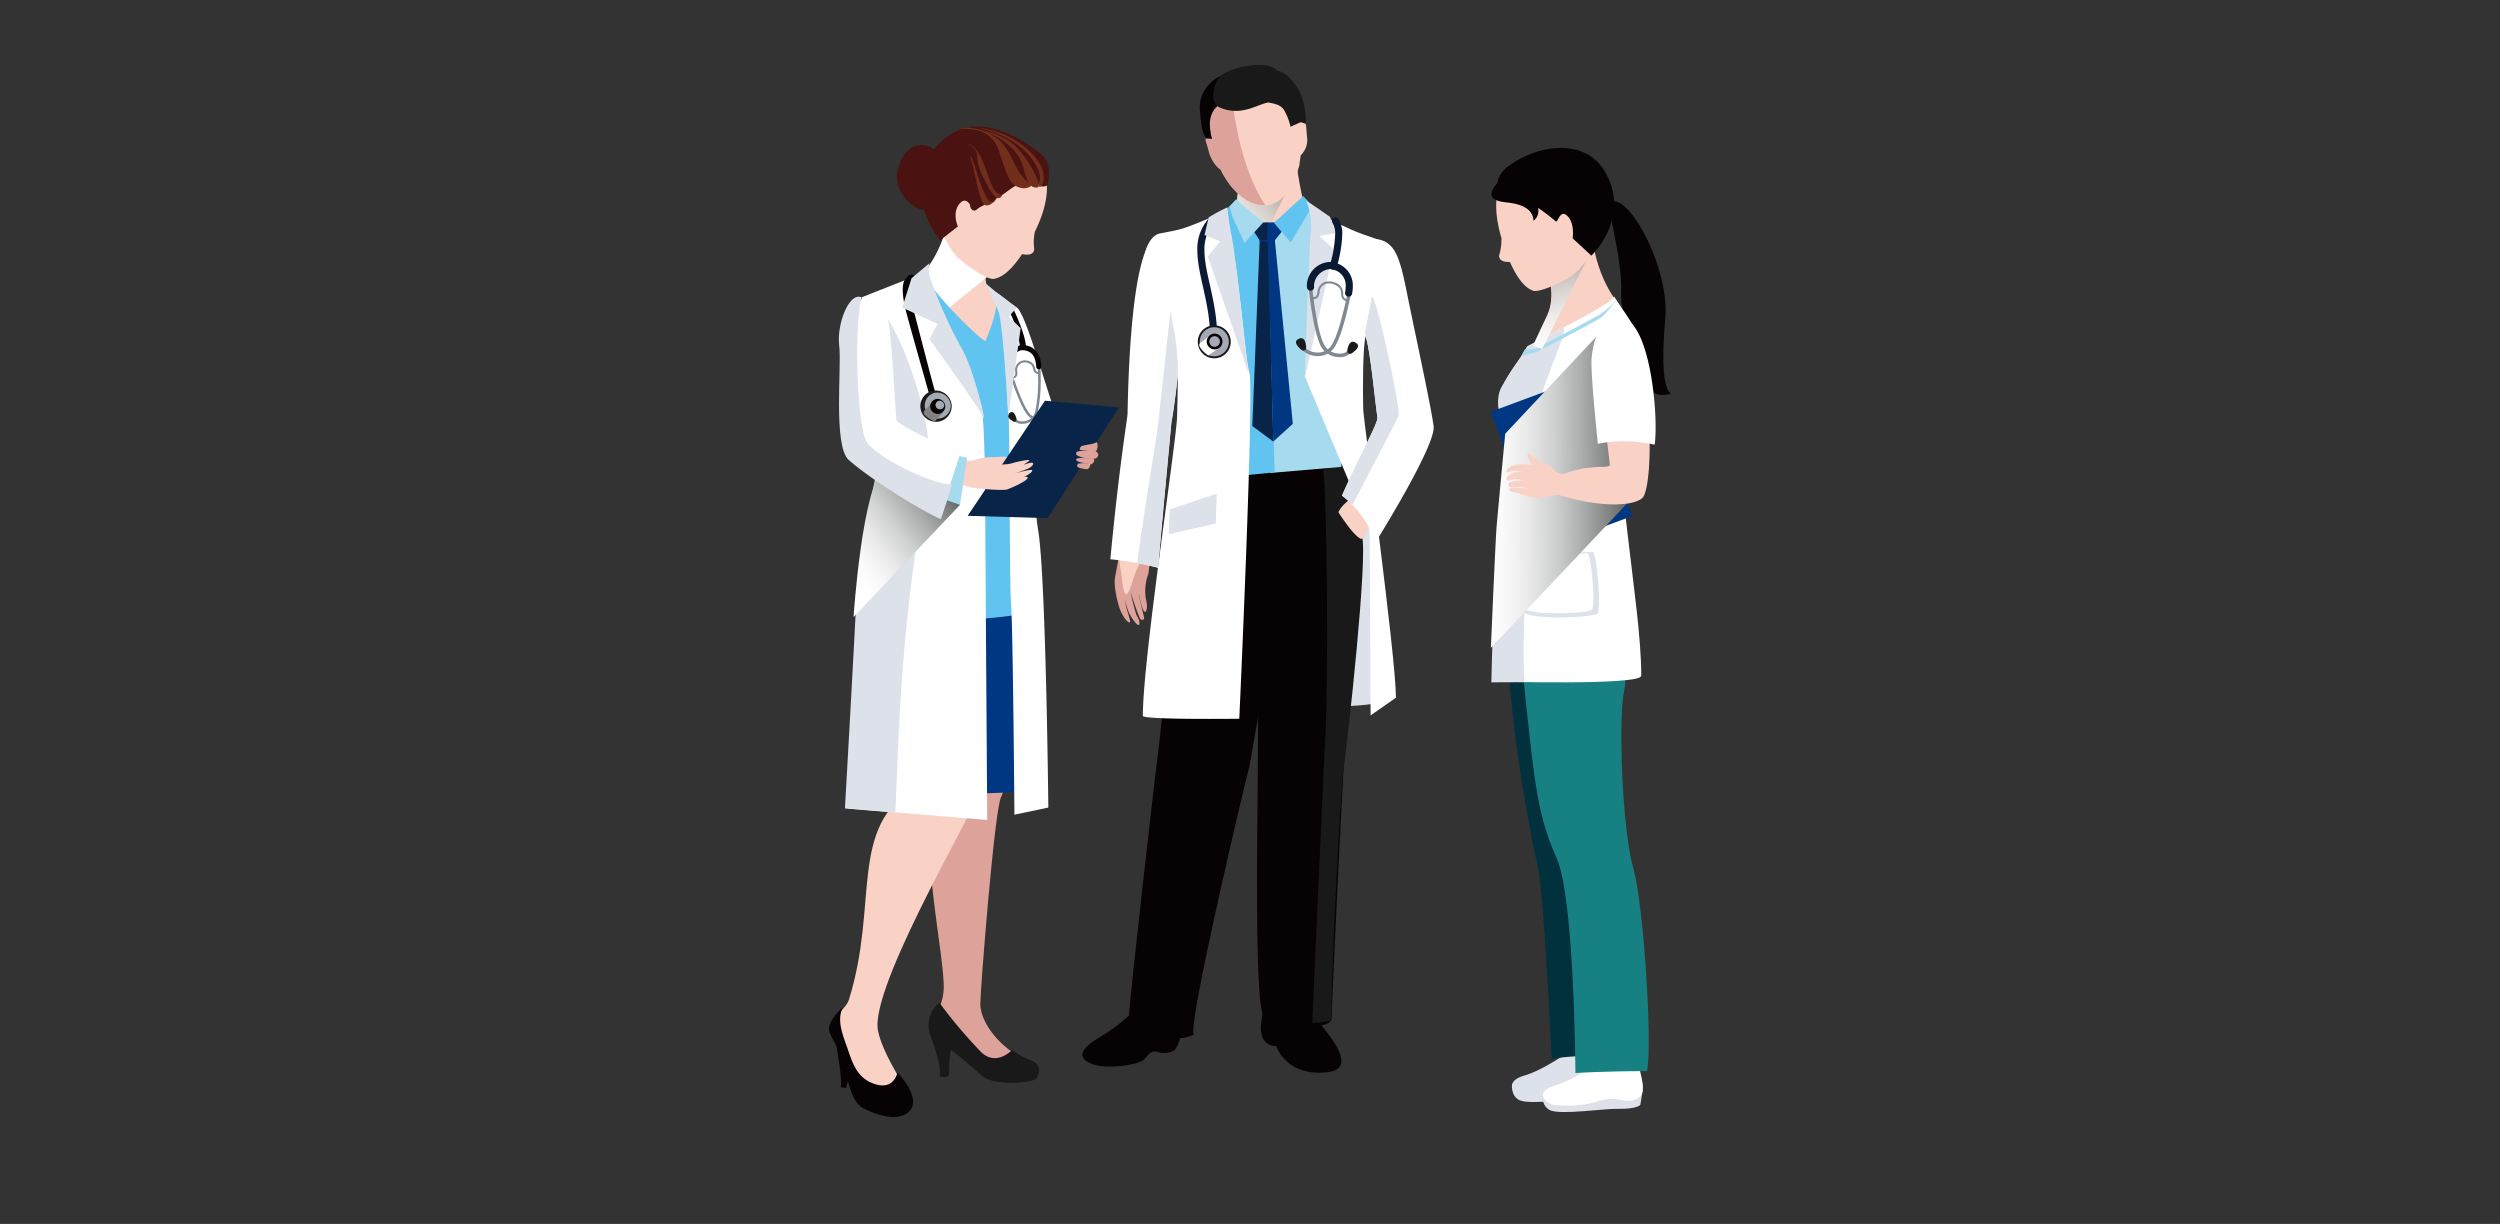 <svg xmlns="http://www.w3.org/2000/svg" xmlns:xlink="http://www.w3.org/1999/xlink" width="480" height="235" viewBox="0 0 480 235">
  <rect x="0" y="0" width="480" height="235" fill="#333333" stroke="none"/>
  <defs>
    <linearGradient id="linear-gradient" x1="0.117" y1="0.747" x2="0.57" y2="-0.016" gradientUnits="objectBoundingBox">
      <stop offset="0" stop-color="#fff"/>
      <stop offset="0.643" stop-color="#bab2aa"/>
    </linearGradient>
    <linearGradient id="linear-gradient-2" x1="-11.405" y1="-38.54" x2="-10.882" y2="-39.279" gradientUnits="objectBoundingBox">
      <stop offset="0" stop-color="#fff"/>
      <stop offset="0.019" stop-color="#f8f8f8"/>
      <stop offset="0.158" stop-color="#cecece"/>
      <stop offset="0.294" stop-color="#adadad"/>
      <stop offset="0.422" stop-color="#969595"/>
      <stop offset="0.542" stop-color="#878686"/>
      <stop offset="0.643" stop-color="#838282"/>
    </linearGradient>
    <linearGradient id="linear-gradient-3" x1="-3.775" y1="-8.304" x2="-3.198" y2="-9.24" gradientUnits="objectBoundingBox">
      <stop offset="0" stop-color="#fff"/>
      <stop offset="0.115" stop-color="#faf9f9"/>
      <stop offset="0.26" stop-color="#edeae9"/>
      <stop offset="0.422" stop-color="#d8d2cf"/>
      <stop offset="0.594" stop-color="#baafac"/>
      <stop offset="0.713" stop-color="#a3948f"/>
    </linearGradient>
    <linearGradient id="linear-gradient-4" x1="14.754" y1="75.34" x2="15.27" y2="74.598" xlink:href="#linear-gradient-2"/>
    <linearGradient id="linear-gradient-5" x1="-0.137" y1="0.998" x2="0.801" y2="-0.022" gradientUnits="objectBoundingBox">
      <stop offset="0.214" stop-color="#fff"/>
      <stop offset="0.313" stop-color="#f9f9f9"/>
      <stop offset="0.438" stop-color="#e9e9e9"/>
      <stop offset="0.577" stop-color="#cfd0d0"/>
      <stop offset="0.726" stop-color="#abacac"/>
      <stop offset="0.882" stop-color="#7d7e7e"/>
      <stop offset="1" stop-color="#565757"/>
    </linearGradient>
    <linearGradient id="linear-gradient-6" x1="-0.034" y1="0.506" x2="0.998" y2="0.491" gradientUnits="objectBoundingBox">
      <stop offset="0" stop-color="#fff"/>
      <stop offset="0.125" stop-color="#f9f9f9"/>
      <stop offset="0.284" stop-color="#e9e9e9"/>
      <stop offset="0.461" stop-color="#cfd0d0"/>
      <stop offset="0.651" stop-color="#abacac"/>
      <stop offset="0.85" stop-color="#7d7e7e"/>
      <stop offset="1" stop-color="#565757"/>
    </linearGradient>
    <linearGradient id="linear-gradient-7" x1="0.553" y1="1.03" x2="0.399" y2="-0.57" xlink:href="#linear-gradient-3"/>
  </defs>
  <g id="_02" data-name="02" transform="translate(-1030 -4220)">
    <rect id="長方形_5647" data-name="長方形 5647" width="480" height="235" transform="translate(1030 4220)" fill="rgba(255,255,255,0)"/>
    <g id="_02_中" data-name="02 中" transform="translate(294.613 4068.777)">
      <g id="グループ_19720" data-name="グループ 19720" transform="translate(943.214 163.691)">
        <g id="グループ_19698" data-name="グループ 19698" transform="translate(6.152 87.242)">
          <path id="パス_44358" data-name="パス 44358" d="M920.15,206.577c.009,1.854-1.027,6.366-1.182,7.649a17.647,17.647,0,0,0,.7,4.469c.364,1.794,1.785,3.877,2.23,3.572.245-.157-.531-2.149-.69-2.942s-.508-2.972-.508-2.972a16.891,16.891,0,0,0,1.025,4.1c.625,1.169,1.719,2.745,1.956,2.25s-.216-1.3-.533-1.866a40.474,40.474,0,0,1-1.126-4.5,52.306,52.306,0,0,0,1.794,5.172c.432.618.94.236.8-.276s-.935-3.7-.969-4.264.56,3.441,1.189,3.291c.3-.074.526-.937.124-2.553a9.5,9.5,0,0,1,.5-4.763,19.918,19.918,0,0,0-.106-6.741c-.373-1.047-1.438-3.7-1.438-3.7l-4.239.636A25.746,25.746,0,0,1,920.15,206.577Z" transform="translate(-918.945 -202.504)" fill="#dda299"/>
          <path id="パス_44359" data-name="パス 44359" d="M923.569,205.739a7.772,7.772,0,0,1-.825,4.03c-.64,1.286-1.375,4.585-2.016,4.862s-.823-2.569-1.009-3.85-.823-3.3.366-5.592S923.569,205.739,923.569,205.739Z" transform="translate(-918.399 -200.27)" fill="#fad2c5"/>
        </g>
        <g id="グループ_19700" data-name="グループ 19700" transform="translate(5.361 33.675)">
          <path id="パス_44360" data-name="パス 44360" d="M926.537,178.673c-3.907,4.394-4.511,25.984-4.642,33.364-.011.616-1.648,10.272-3.3,27.87a56.358,56.358,0,0,1,9.169,1.65c.369-4.581,2.571-28.054,2.571-28.054.346-1.279,2.873-19.425,1.645-23.1A121.621,121.621,0,0,0,926.537,178.673Z" transform="translate(-918.593 -178.673)" fill="#fff"/>
          <g id="グループ_19699" data-name="グループ 19699" transform="translate(5.177 12.071)">
            <path id="パス_44361" data-name="パス 44361" d="M927.435,206.777c.173-.634.877-5.4,1.4-10.5-.573-4.851-1.4-12.235-1.4-12.235-.369,2.751-2.385,22.554-2.933,26.036-.492,3.1-3.156,19.4-3.605,23.851,1.794.353,3.459.728,3.969.9C925.232,230.248,927.435,206.777,927.435,206.777Z" transform="translate(-920.896 -184.043)" fill="#dce1ea"/>
          </g>
        </g>
        <path id="パス_44362" data-name="パス 44362" d="M963.362,246.8c-2.2,3.028-18.243,1.834-22.37,2.383s-14.485-7.245-14.485-7.245l19.25-47.851,11.461,5.864s2.567,22.736,3.113,28.511S963.362,246.8,963.362,246.8Z" transform="translate(-903.357 -125.763)" fill="#dce1ea"/>
        <path id="パス_44363" data-name="パス 44363" d="M935.82,243.426c.191,2.794-.222,9.353-1.922,11.425a3.974,3.974,0,0,1-2.951.42c-1.538-.5-1.848.166-2.823,1.288s-6.716,1.852-9.328,1.16c-3.1-.82-3.9-2.585.31-5.107,4.968-2.976,7.955-5.837,9.243-8.921S935.82,243.426,935.82,243.426Z" transform="translate(-916.208 -65.674)" fill="#070304"/>
        <path id="パス_44364" data-name="パス 44364" d="M931.448,254.022c-.029-1.913.991-3.122.137-12.945-.1-1.187,8.8-1.589,8.8-1.589-.4,4.824-1.171,9.243,3.5,15.042,2.4,2.985,4.994,7.224.807,7.908-5.134.836-8.867-1.4-10.263-4.842-.094-.227-.468-.133-.468-.133S931.506,257.463,931.448,254.022Z" transform="translate(-897.194 -69.115)" fill="#070304"/>
        <path id="パス_44365" data-name="パス 44365" d="M947.745,197.891c2.329,6.1,3.489,7.492,3.489,17.656s-2.751,32.552-3.446,40.172c-.207,2.264-2.331,45.185-2.331,48.235s-11.185,1.045-13.044-.479-1.167-38.832-1.167-43.915.207-28.131.207-32.2,1.4-28.459,1.4-28.459Z" transform="translate(-897.604 -121.018)" fill="#070304"/>
        <path id="パス_44366" data-name="パス 44366" d="M937.937,199.514c.7,3.36,1.164,41.516.236,54.472l-2.335,51.593s4.2,0,3.731-.96,1.629-43.672,2.331-48.235,4.657-40.316,3.493-44.151-2.794-14.876-2.794-14.876Z" transform="translate(-891.715 -121.683)" fill="#191919"/>
        <path id="パス_44367" data-name="パス 44367" d="M933.871,198.2c-3.491,5.757-7.393,50.737-8.094,55.772s-5.59,48.233-5.59,50.4c4.194,5.037,10.486,5.037,12.583,3.6-2.2,1.5,11.048-54.059,10.486-51.11l6.986-39.6,2.288-20.079Z" transform="translate(-911.244 -121.908)" fill="#070304"/>
        <path id="パス_44368" data-name="パス 44368" d="M932.08,171.529l-.623,8.4L927.82,183.3s12.322,11.383,12.241,8.822.139-20.354.139-20.354Z" transform="translate(-901.719 -153.912)" fill="#dda299"/>
        <g id="グループ_19701" data-name="グループ 19701" transform="translate(34.769 18.267)">
          <path id="パス_44369" data-name="パス 44369" d="M944.581,184.79c-.034-1.115-5.087-1.76-5.273-5.132a67.494,67.494,0,0,1-1.373-7.84l-4.217.868-2.041,28.122C935.367,202.033,944.664,187.328,944.581,184.79Z" transform="translate(-931.676 -171.818)" fill="#fad2c5"/>
        </g>
        <path id="パス_44370" data-name="パス 44370" d="M929.209,170.933c-.856-2.183,9.758,1.672,12.651,3.691l-9.789,19.805c-1.8-.607-2.342-9.87-2.969-10.63C930.025,182.327,930.726,174.766,929.209,170.933Z" transform="translate(-900.12 -155.465)" fill="url(#linear-gradient)" style="mix-blend-mode: multiply;isolation: isolate"/>
        <path id="パス_44371" data-name="パス 44371" d="M940.11,175.458c-.643.816-5.748,5.2-7.694,4.992s.112,3.56.112,3.56l.555,43.337,13.655-1.164,1.342-42.173Z" transform="translate(-897.025 -149.009)" fill="#a6daef"/>
        <g id="グループ_19702" data-name="グループ 19702" transform="translate(23.914 25.822)">
          <path id="パス_44372" data-name="パス 44372" d="M932.575,175.179c.643,1.385,3.859,4.9,5.795,5.1.058,0,1.463,47.3,1.463,47.3l-12.986,1.281.407-48.873S932.044,175.752,932.575,175.179Z" transform="translate(-926.847 -175.179)" fill="#61c3f0"/>
        </g>
        <g id="グループ_19705" data-name="グループ 19705" transform="translate(32.621 30.234)">
          <g id="グループ_19704" data-name="グループ 19704">
            <g id="グループ_19703" data-name="グループ 19703">
              <path id="パス_44373" data-name="パス 44373" d="M932.218,180.854h1.421v-3.712h-2.814l-.022,1.6Z" transform="translate(-930.618 -177.142)" fill="#092449"/>
              <path id="パス_44374" data-name="パス 44374" d="M932.139,178.541,930.72,214.5l4.023,2.973-.935-38.916Z" transform="translate(-930.72 -175.396)" fill="#092449"/>
              <path id="パス_44375" data-name="パス 44375" d="M933.2,180.854h-1.18v-3.712h2.88l-.019,1.6Z" transform="translate(-929.101 -177.142)" fill="#003782"/>
              <path id="パス_44376" data-name="パス 44376" d="M933.4,178.541l3.473,35.526-3.754,3.407-1.1-38.933Z" transform="translate(-929.099 -175.396)" fill="#003782"/>
            </g>
            <path id="パス_44377" data-name="パス 44377" d="M931.328,178.926h2.964v-.269h-2.931Z" transform="translate(-929.962 -175.252)" fill="#003782"/>
          </g>
        </g>
        <g id="グループ_19706" data-name="グループ 19706" transform="translate(11.599 28.398)">
          <path id="パス_44378" data-name="パス 44378" d="M939.887,273.458s-18.519.229-18.519-.553c0-11,6.435-52.485,6.575-57.511.11-3.9.353-13.345-.207-15.013s-2.241-12.367-2.241-12.367-4.541.011-3.77-3.711c.33-1.632,1.335-3.713,2.911-4.017,4.484-.879,4.019-.614,11.936-3.961a22.327,22.327,0,0,0,1.756,6.465c1.369,2.747,2.551,21.316,3.484,24.11C942.8,209.785,939.887,273.458,939.887,273.458Z" transform="translate(-921.368 -176.325)" fill="#fff"/>
        </g>
        <path id="パス_44379" data-name="パス 44379" d="M947.847,272.738l-.187-35.025-.64-5.039-2.841-3.668-8.984-21.448s1.333-4.543,1.742-21.639l.7-9.531c6.952,3.349,6.777,3.333,11.358,4.893,1.481.5.742,4.747.742,4.747s-2.286,12.286-2.839,13.952-.573,10.086-.468,13.977c.067,2.295,6.278,47.48,6.278,55.387Z" transform="translate(-892.518 -147.85)" fill="#fff"/>
        <path id="パス_44380" data-name="パス 44380" d="M932.8,200.316l-9.041,3.019-.183,4.768,9.036-2.076Z" transform="translate(-907.011 -117.992)" fill="#dce1ea"/>
        <g id="グループ_19708" data-name="グループ 19708" transform="translate(22.487)">
          <path id="パス_44381" data-name="パス 44381" d="M944.5,173.083c-.935-5.046-3.082-9.531-10.322-8.274-9.045,1.564-7.312,6.973-6.373,13.165s5.865,12.212,10.488,11.509c3.52-.539,5.838-4.819,6.321-9.564a4.062,4.062,0,0,0,1.216-3.632C945.609,174.256,945.842,173.015,944.5,173.083Z" transform="translate(-925.203 -162.564)" fill="#fad2c5"/>
          <path id="パス_44382" data-name="パス 44382" d="M931.676,165c-4.893,1.812-4.66,5.532-3.967,9.915-.144,0-.018.8-.139.832-1.4.326-.733.82-.259,2.855.4,1.767,1.8,3.43,2.272,3.491,1.931,4.026,5.309,7.1,8.6,6.878-2.237-3.264-4.318-8.67-5.527-14.984A54.524,54.524,0,0,1,931.676,165Z" transform="translate(-925.569 -162.056)" fill="#dda299"/>
          <g id="グループ_19707" data-name="グループ 19707">
            <path id="パス_44383" data-name="パス 44383" d="M932.605,164.4a6.21,6.21,0,0,0-4.392,1.96,6.293,6.293,0,0,0-1.9,5.478c.022.544.07,1.146.157,1.8.342,2.691,1.03,3.273,1.03,3.273l1.124.081s-1.311-3.533.564-5.815,6.427-2.03,6.427-2.03Z" transform="translate(-926.212 -162.804)" fill="#070304"/>
            <path id="パス_44384" data-name="パス 44384" d="M943.241,167.617c-1.059-1.4-1.969-2.461-3.659-2.866-1.89-2.365-10.515-.306-11.272,1.63-1.083,1.715-1.461,4.711.263,5.462,4.188,1.823,7.224-.6,9.389-.944,1.7.317,2.34.593,2.9,1.281a11.3,11.3,0,0,1,1.351,3.378l1.96-.881.976.321S945.358,170.436,943.241,167.617Z" transform="translate(-924.746 -163.691)" fill="#191919"/>
          </g>
        </g>
        <path id="パス_44385" data-name="パス 44385" d="M932.561,180.024l3.244,3.767,4.146-7.012-1.749-1.885Z" transform="translate(-895.803 -149.712)" fill="#61c3f0"/>
        <path id="パス_44386" data-name="パス 44386" d="M935.269,179.58l-3.61,3.954-2.263-4.841-.628-2.135,1.251-1.381Z" transform="translate(-900.536 -149.358)" fill="#a6daef"/>
        <path id="パス_44387" data-name="パス 44387" d="M943.311,199.008a17.209,17.209,0,0,1-3.673,4.547,6.731,6.731,0,0,0-1.571,1.922s2.621,4.2,4.194,5.069c.863.479,1.4-1.924,1.744-3.147a26.939,26.939,0,0,1,2.275-4.194Z" transform="translate(-888.933 -119.624)" fill="#fad2c5"/>
        <g id="グループ_19712" data-name="グループ 19712" transform="translate(22.06 28.928)">
          <path id="パス_44388" data-name="パス 44388" d="M929.095,201.482a.685.685,0,0,1-.661-.706h0c.014-.371.021-.726.021-1.077h0c.016-6.283-2.407-11.7-2.432-16.463h0a8.739,8.739,0,0,1,2.524-6.474h0v0a.683.683,0,0,1,.969-.007h0a.677.677,0,0,1,.009.962h0a7.356,7.356,0,0,0-2.135,5.516h0c-.022,4.3,2.421,9.85,2.435,16.463h0c0,.371,0,.742-.023,1.124h0a.684.684,0,0,1-.683.659h-.022Z" transform="translate(-926.022 -176.561)" fill="#0b1a33"/>
          <g id="グループ_19711" data-name="グループ 19711" transform="translate(0.092 21.068)">
            <g id="グループ_19709" data-name="グループ 19709">
              <path id="パス_44389" data-name="パス 44389" d="M932.386,189.306a3.165,3.165,0,1,1-2.947-3.365A3.167,3.167,0,0,1,932.386,189.306Z" transform="translate(-926.063 -185.934)" fill="#1a1a19"/>
              <path id="パス_44390" data-name="パス 44390" d="M931.8,189.078a2.79,2.79,0,1,1-2.6-2.974A2.79,2.79,0,0,1,931.8,189.078Z" transform="translate(-925.854 -185.729)" fill="#a3aab3"/>
            </g>
            <path id="パス_44391" data-name="パス 44391" d="M929.93,189.213l-1.991,1.445s-2.459-1.785-1.551-2.425a18.379,18.379,0,0,0,1.832-1.439Z" transform="translate(-925.909 -184.86)" fill="url(#linear-gradient-2)" style="mix-blend-mode: multiply;isolation: isolate"/>
            <g id="グループ_19710" data-name="グループ 19710" transform="translate(1.712 1.595)">
              <path id="パス_44392" data-name="パス 44392" d="M929.847,188.256a1.513,1.513,0,1,1-1.4-1.609A1.508,1.508,0,0,1,929.847,188.256Z" transform="translate(-926.825 -186.644)" fill="#070304"/>
              <path id="パス_44393" data-name="パス 44393" d="M929.073,187.946a1.014,1.014,0,1,1-.944-1.079A1.012,1.012,0,0,1,929.073,187.946Z" transform="translate(-926.546 -186.367)" fill="#a3aab3"/>
            </g>
          </g>
        </g>
        <path id="パス_44394" data-name="パス 44394" d="M931.02,175.863a34.3,34.3,0,0,0-3.576,1.924l-.807,3.394,3.005,1.191-2.38,2.933,7.818,22.381s-2.524-22.718-3.145-25.865A56.61,56.61,0,0,1,931.02,175.863Z" transform="translate(-903.195 -148.52)" fill="#dce1ea"/>
        <path id="パス_44395" data-name="パス 44395" d="M935.471,175.306c.479.16,4.581,3.07,4.581,3.07l1.194,3.115-3.21.551,2.751,2.569-5.593,24.845s.825-24.964,1.191-28.147A12.426,12.426,0,0,0,935.471,175.306Z" transform="translate(-892.518 -149.199)" fill="#dce1ea"/>
        <g id="グループ_19717" data-name="グループ 19717" transform="translate(40.997 29.27)">
          <g id="グループ_19715" data-name="グループ 19715" transform="translate(0 12.297)">
            <g id="グループ_19713" data-name="グループ 19713" transform="translate(2.404 0.711)">
              <path id="パス_44396" data-name="パス 44396" d="M937.743,193.894c-1.4-3.1-2.111-10.227-2.223-11h0a.342.342,0,0,1,.292-.387h0a.342.342,0,0,1,.387.29h0c.1.784.852,7.937,2.169,10.812h0a3.3,3.3,0,0,0,3.059,2.028h0a2.06,2.06,0,0,0,1.953-.937h0a.339.339,0,0,1,.443-.193h0a.344.344,0,0,1,.193.445h0a2.694,2.694,0,0,1-2.589,1.371H941.4a4,4,0,0,1-3.662-2.425Z" transform="translate(-935.516 -182.5)" fill="#808893"/>
              <path id="パス_44397" data-name="パス 44397" d="M940.368,189.028c-.827.755-1.054.713-1.322.526s-.312-.587.013-1.441c.348-.9.933-.9,1.4-.591C940.728,187.7,941.34,188.14,940.368,189.028Z" transform="translate(-931.383 -176.468)" fill="#1a1a19"/>
            </g>
            <g id="グループ_19714" data-name="グループ 19714" transform="translate(0 1.061)">
              <path id="パス_44398" data-name="パス 44398" d="M938.107,195.934c-1.506-.02-2.918-.744-3.244-1.861h0a.343.343,0,0,1,.243-.42h0a.344.344,0,0,1,.418.247h0c.121.618,1.3,1.369,2.583,1.349h0a3.109,3.109,0,0,0,2.753-1.546h0c1.636-2.7,2.983-10,3.181-10.787h0a.338.338,0,0,1,.414-.247h0a.343.343,0,0,1,.247.416h0c-.2.735-1.5,8.049-3.255,10.974h0a3.811,3.811,0,0,1-3.313,1.877h-.027Z" transform="translate(-933.942 -182.656)" fill="#808893"/>
              <path id="パス_44399" data-name="パス 44399" d="M934.879,188.669c.735.845.96.823,1.25.679s.375-.551.153-1.436c-.243-.94-.818-1.007-1.319-.751C934.667,187.313,934.013,187.673,934.879,188.669Z" transform="translate(-934.447 -177.196)" fill="#1a1a19"/>
            </g>
            <path id="パス_44400" data-name="パス 44400" d="M941.522,184.729a.1.1,0,0,1,0-.04h0c-.02-1.047-.315-1.484-1.448-1.965h0a2.076,2.076,0,0,0-.807-.148h0a1.746,1.746,0,0,0-1.886,1.508h0c-.07,1.133-.589,1.519-1.088,1.5h0a2.33,2.33,0,0,1-.4-.04h0a.191.191,0,0,1-.157-.225h0a.194.194,0,0,1,.227-.162h0a1.807,1.807,0,0,0,.326.036h0c.3-.02.575-.067.7-1.142h0a2.14,2.14,0,0,1,2.277-1.866h0a2.461,2.461,0,0,1,.955.18h0a2.233,2.233,0,0,1,1.69,2.324h0l-.011,0,0,.036h.013v.009h0a.9.9,0,0,0,.91.906h0a.193.193,0,0,1,.2.191h0a.2.2,0,0,1-.2.2h0a1.292,1.292,0,0,1-1.3-1.295Z" transform="translate(-932.837 -182.184)" fill="#808893"/>
          </g>
          <g id="グループ_19716" data-name="グループ 19716" transform="translate(2.097)">
            <path id="パス_44401" data-name="パス 44401" d="M937.843,186.722a.686.686,0,0,1-.485-.838h0a24.134,24.134,0,0,0,1.014-5.86h0a4.04,4.04,0,0,0-.512-2.255h0a.685.685,0,0,1,.2-.946h0a.685.685,0,0,1,.948.207h0a5.368,5.368,0,0,1,.724,2.994h0a25.439,25.439,0,0,1-1.054,6.213h0l0,0a.688.688,0,0,1-.661.506h0a.723.723,0,0,1-.18-.025Z" transform="translate(-932.941 -176.713)" fill="#0b1a33"/>
            <path id="パス_44402" data-name="パス 44402" d="M943.27,187.169a.687.687,0,0,1-.549-.8h0a6.707,6.707,0,0,0,.112-1.162h0a3.084,3.084,0,0,0-2.556-3.244h0a1.986,1.986,0,0,0-.54-.072h0a3.365,3.365,0,0,0-2.987,3.079h0a2.4,2.4,0,0,0,.016.285h0l0,0a.686.686,0,0,1-.584.773h0a.685.685,0,0,1-.773-.584h0a3.861,3.861,0,0,1-.034-.479h0a4.619,4.619,0,0,1,4.358-4.448h0a3.491,3.491,0,0,1,.893.117h0a4.475,4.475,0,0,1,3.574,4.567h0a8.252,8.252,0,0,1-.135,1.412h0a.689.689,0,0,1-.674.56h0a.815.815,0,0,1-.126-.011Z" transform="translate(-935.38 -171.957)" fill="#0b1a33"/>
          </g>
        </g>
        <g id="グループ_19719" data-name="グループ 19719" transform="translate(49.836 33.43)">
          <path id="パス_44403" data-name="パス 44403" d="M945.019,178.564c3.493.524,4.426,3.318,5.822,10.308s4.662,21.9,5.127,25.629-11.129,22.248-11.129,22.248a19.281,19.281,0,0,0-6.46-8.908c3.493-7.921,6.986-13.979,6.809-15.026-.4-2.468-1.335-12.758-2.266-15.552S944.374,178.468,945.019,178.564Z" transform="translate(-938.379 -178.564)" fill="#fff"/>
          <g id="グループ_19718" data-name="グループ 19718" transform="translate(0 11.098)">
            <path id="パス_44404" data-name="パス 44404" d="M945.188,206.617c.177,1.05-3.316,7.105-6.809,15.029a17.754,17.754,0,0,1,2.014,1.8c1.333-2.556,8.342-16.011,8.841-17.007.549-1.1-4.911-26.324-5.226-22.552-.034.4-.517,2.915-1.227,6.46a3.644,3.644,0,0,0,.142.722C943.852,193.863,944.783,204.153,945.188,206.617Z" transform="translate(-938.379 -183.501)" fill="#dce1ea"/>
          </g>
        </g>
      </g>
      <g id="グループ_19742" data-name="グループ 19742" transform="translate(894.564 175.5)">
        <g id="グループ_19722" data-name="グループ 19722" transform="translate(19.076 107.871)">
          <g id="グループ_19721" data-name="グループ 19721" transform="translate(0.127)">
            <path id="パス_44405" data-name="パス 44405" d="M917.112,216.935c.816,4.691,1.146,18.728-.139,20.792s-4.086,37.891-4.026,39.925c.1,3.59,3.837,8.517,9.211,10.861-2.949,1.967-7.586,4.042-11.963-3.028-1.6-2.572-4.72-.8-5.365-2.562-1.461-4.017.8-3.718,1.079-8.105.375-6.06-5.381-30.091-1.38-39.662,2.446-5.84.942-13.963,1.558-16.006S917.112,216.935,917.112,216.935Z" transform="translate(-903.108 -216.935)" fill="#dda299"/>
          </g>
          <path id="パス_44406" data-name="パス 44406" d="M905.177,243.8a5.337,5.337,0,0,0-1.908,5.664c.76,2.556,2.419,6.458,1.915,8.488,1.358.321,1.825-.218,1.825-.218s.092-5.134.461-4.857c1.1.82,3.115,2.475,5.734,4.835,2.54,2.293,10.077,1.382,10.583.616s1.153-2.646-.883-3.412a18.658,18.658,0,0,1-3.815-2.034s-2.96,3.174-5.885.411A92.653,92.653,0,0,1,905.177,243.8Z" transform="translate(-903.051 -183.409)" fill="#191919"/>
        </g>
        <g id="グループ_19723" data-name="グループ 19723" transform="translate(0 124.464)">
          <path id="パス_44407" data-name="パス 44407" d="M924.221,224.636c-1.065,4.277-21.406,38.129-21.03,48.015.079,2.09,1.726,5.828,4.376,10.212,3.091,5.12-1.021,5.781-5.3,3.109-2.371-1.486-6.7-8.341-7.125-12.61-.342-3.439,1.949-3.9,2.558-5.842,5.822-18.623-.24-33,12.855-40.932C916.216,223.152,924.221,224.636,924.221,224.636Z" transform="translate(-893.888 -224.317)" fill="#fad2c5"/>
          <path id="パス_44408" data-name="パス 44408" d="M897.119,244.23c-1,2.58-.02,4.927.951,7.7.825,2.344,1.609,5.242,4.327,6.548,4.57,2.192,5.3-1.827,5.3-1.827s5.482,5.574,1.645,7.95c-1.969,1.214-5.21.456-8.225-1.1-2.535-1.306-3.043-6.456-4.262-9.868s-2.679-4.385-2.194-6.087A8.39,8.39,0,0,1,897.119,244.23Z" transform="translate(-894.565 -199.471)" fill="#070304"/>
          <path id="パス_44409" data-name="パス 44409" d="M895.04,246.517c.245,1.582,1.708,9.62,1.1,10.11l1.1.121s.607-2.439,1.214-2.922S895.04,246.517,895.04,246.517Z" transform="translate(-893.971 -196.617)" fill="#070304"/>
        </g>
        <path id="パス_44410" data-name="パス 44410" d="M924.682,211.611c2.751,10.726-.551,37.677-.551,37.677l-22.826.829,5.226-43.184Z" transform="translate(-886.154 -121.544)" fill="#003782"/>
        <path id="パス_44411" data-name="パス 44411" d="M920.154,197.291c-.785-.049-1.742-1.4-3.592-3.7-1.1-4.392,1.886-5.84,4.95-7.564,0,0-11.931-16.685-11.963-11.14-.083,15.074-8.09,18.418-8.308,18.295-.969.807,16.3,16,15.044,17.281C914.219,214.279,920.089,197.8,920.154,197.291Z" transform="translate(-886.283 -162.933)" fill="#fad2c5"/>
        <path id="パス_44412" data-name="パス 44412" d="M917.292,186.151,906.3,195.005l-4.367-4.972a12.592,12.592,0,0,1,2.019-3.974c2.517-2.978,4.307-8.755,4.307-8.755S912.627,183.935,917.292,186.151Z" transform="translate(-885.365 -158.515)" fill="url(#linear-gradient-3)" style="mix-blend-mode: multiply;isolation: isolate"/>
        <path id="パス_44413" data-name="パス 44413" d="M907.016,181.851c2.061,3.713,9.578,11.14,11.412,12.241,0,0,2.583-5.682,2.064-8.252-.085-.42,2.789,2.338,3.437,2.338s3.475,54.144,2.751,57.754c-.232,1.144-21.042,2.475-21.727,1.789-1.951-1.951-5.469-62.612-5.469-62.612Z" transform="translate(-888.426 -152.841)" fill="#61c3f0"/>
        <g id="グループ_19724" data-name="グループ 19724" transform="translate(13.03)">
          <path id="パス_44414" data-name="パス 44414" d="M922.3,191.638c.227-.512-.265-1.032.187-3.693.333-.672.557-1.173.643-1.378,3.106-7.09,1.958-12.911-3.684-15.375s-11.082-1.666-14.2,5.431a14.885,14.885,0,0,0,2.095,15.883c.847,1.052,5.756,4.7,7.242,4.491,1.987-.272,3.922-2.446,5.458-4.754C920.685,192.335,921.879,192.585,922.3,191.638Z" transform="translate(-896.012 -167.724)" fill="#fad2c5"/>
          <path id="パス_44415" data-name="パス 44415" d="M926.724,180.27a1.823,1.823,0,0,1-1.31.139c-.126-.022.135-.319,0-.344a7.261,7.261,0,0,0-3.718.566c-.3.1-.724-.411-1.036-.274-.958.42-2.466,1.836-3.578,2.313-.306.2-.346.564-.67.8s-1.054.011-1.394.279c-.564.445-1.223.6-1.836,1.155-.483.468-1.254.067-1.292-.913,0,0-.762-1.535-1.879-.351-1.7,1.8-.443,4.5-.443,4.5l-3.408,2.664s-7.7-9.22-1.131-17.479c6.2-7.793,14.586-3.677,20.4.818C928.042,176.158,926.724,180.27,926.724,180.27Z" transform="translate(-897.855 -168.945)" fill="#4a1312"/>
          <path id="パス_44416" data-name="パス 44416" d="M919.7,179.952c-3.246-1.418-3.4-4.965-5.711-7.73s-6.973-3.659-8.2-2.931c1.87.022,5.912-.344,7.485,4.484s2.111,6.316,3.893,6.761A2.351,2.351,0,0,0,919.7,179.952Z" transform="translate(-893.597 -168.816)" fill="#712e1b"/>
          <path id="パス_44417" data-name="パス 44417" d="M917.634,179.885c-1.738-2.5-.627-3.925-3.462-7a13.428,13.428,0,0,0-7.123-3.7s5.28.454,8.22,3.754,4.646,7.393,3.7,7.429A1.571,1.571,0,0,1,917.634,179.885Z" transform="translate(-892.016 -168.641)" fill="#712e1b"/>
          <path id="パス_44418" data-name="パス 44418" d="M906.928,169.027c.49-.013,7.669,1.03,11.349,6.287,2.491,3.556.785,4.549,1.079,4.945s.755-.067.8-.342,1.358-2.713-2.706-6.545A17.417,17.417,0,0,0,906.928,169.027Z" transform="translate(-892.196 -168.842)" fill="#712e1b"/>
          <path id="パス_44419" data-name="パス 44419" d="M913.106,180.187c-2.034-.465-2.14-2.7-3.754-6.512s-3.016-3.145-3.016-3.145a2.226,2.226,0,0,1,1.991,2.387c-.124,2.16,2.958,7.66,3.8,7.829A.752.752,0,0,0,913.106,180.187Z" transform="translate(-892.906 -167.022)" fill="#712e1b"/>
          <path id="パス_44420" data-name="パス 44420" d="M911.773,179.511c-.663.411-1.153,1.785-2.405-.861s-2.1-6.442-2.547-6.986-.043.115.413,2.086,1.279,6.923,2.353,7.179S911.773,179.511,911.773,179.511Z" transform="translate(-892.55 -165.785)" fill="#712e1b"/>
          <path id="パス_44421" data-name="パス 44421" d="M907.922,171.664c-2.668-2.308-6.568-1.18-7.49,4.118-.766,4.428,4.833,9.292,7.265,6.278S907.922,171.664,907.922,171.664Z" transform="translate(-900.361 -166.97)" fill="#4a1312"/>
        </g>
        <path id="パス_44422" data-name="パス 44422" d="M909.365,181.729s1.69,3.084,5.134,8.346c3.12,4.763,6.19,14.022,7.11,15.858s.96,18.886.96,23.1.369,57.114.369,57.114l-26.771-2.2s1.65-28.967,2.2-40.334,4.035-23.287,4.035-26.038-.919-10.634-1.286-17.236a95.8,95.8,0,0,0-2.293-14.527S908.47,181.945,909.365,181.729Z" transform="translate(-892.566 -152.993)" fill="#fff"/>
        <path id="パス_44423" data-name="パス 44423" d="M908.237,182.832c2.9,1.36,2.751,1.92,5.32,3.569,1.742,1.126,5.48,15.215,7.564,20.63,1.834,4.767-2.661,2.428-3.028,4.262a49.611,49.611,0,0,0-.411,18.016c1.468,9.166,1.926,53.079,1.926,53.079l-6.51,1.373s-.276-35.3-.643-40.428-.18-34.742-.548-37.311-.142-14.134-.964-16.593C910.118,186.954,908.237,182.832,908.237,182.832Z" transform="translate(-877.504 -151.617)" fill="#fff"/>
        <g id="グループ_19725" data-name="グループ 19725" transform="translate(3.052 32.818)">
          <path id="パス_44424" data-name="パス 44424" d="M900.872,198.072c.364,6.6,1.283,14.489,1.283,17.236s-3.484,14.669-4.035,26.038-2.2,40.334-2.2,40.334l9.677.8c.773-17.3,1.043-36.672,6.274-64.372,1.834-9.717-5.469-29.142-9.717-33.049-.683.274-3.576-1.51-3.576-1.51A95.8,95.8,0,0,1,900.872,198.072Z" transform="translate(-895.922 -183.545)" fill="#dce1ea"/>
        </g>
        <path id="パス_44425" data-name="パス 44425" d="M903.031,181.71c0,.5-1.513,1.407-.346,5.736.978,3.612,4.174,16.2,4.54,17.121s-1.135.517-1.135.517-4.435-15.584-4.779-17.155c-1.1-5.019.11-5.5.38-5.844A1.066,1.066,0,0,1,903.031,181.71Z" transform="translate(-886.711 -153.143)" fill="#070304"/>
        <g id="グループ_19727" data-name="グループ 19727" transform="translate(17.556 50.695)">
          <path id="パス_44426" data-name="パス 44426" d="M908.361,194.294A3.007,3.007,0,1,1,905,191.52,3.085,3.085,0,0,1,908.361,194.294Z" transform="translate(-902.375 -191.498)" fill="#1a1a19"/>
          <path id="パス_44427" data-name="パス 44427" d="M907.722,194.159a2.505,2.505,0,1,1-2.812-2.47A2.655,2.655,0,0,1,907.722,194.159Z" transform="translate(-901.898 -191.282)" fill="#a3aab3"/>
          <path id="パス_44428" data-name="パス 44428" d="M906.437,194.5l-1.681,1.8S902,195,902.776,194.209a18.756,18.756,0,0,0,1.531-1.762Z" transform="translate(-902.045 -190.315)" fill="url(#linear-gradient-4)" style="mix-blend-mode: multiply;isolation: isolate"/>
          <g id="グループ_19726" data-name="グループ 19726" transform="translate(1.875 1.613)">
            <path id="パス_44429" data-name="パス 44429" d="M906.078,193.546a1.441,1.441,0,1,1-1.609-1.319A1.481,1.481,0,0,1,906.078,193.546Z" transform="translate(-903.209 -192.216)" fill="#070304"/>
            <path id="パス_44430" data-name="パス 44430" d="M905.311,193.28a.837.837,0,1,1-.933-.908A.931.931,0,0,1,905.311,193.28Z" transform="translate(-902.625 -192.028)" fill="#a3aab3"/>
          </g>
        </g>
        <g id="グループ_19733" data-name="グループ 19733" transform="translate(33.453 33.663)">
          <g id="グループ_19732" data-name="グループ 19732" transform="translate(0.571 8.328)">
            <g id="グループ_19730" data-name="グループ 19730" transform="translate(0.327 2.92)">
              <g id="グループ_19728" data-name="グループ 19728" transform="translate(0.003 1.388)">
                <path id="パス_44431" data-name="パス 44431" d="M913.37,198.364c-1.558-2.237-3.3-7.887-3.509-8.5h0a.243.243,0,0,1,.153-.31h0a.242.242,0,0,1,.312.151h0c.2.614,1.971,6.274,3.448,8.377h0a2.47,2.47,0,0,0,2.048,1.151h0a1.824,1.824,0,0,0,1.868-1.225h0v0a.245.245,0,0,1,.272-.214h0a.247.247,0,0,1,.209.274h0a2.271,2.271,0,0,1-2.349,1.648h0a2.974,2.974,0,0,1-2.452-1.36Z" transform="translate(-909.848 -189.542)" fill="#808893"/>
                <path id="パス_44432" data-name="パス 44432" d="M914.373,194.07c-.486.769-.666.769-.895.67s-.323-.42-.229-1.173c.1-.793.54-.9.939-.731C914.415,192.928,914.944,193.168,914.373,194.07Z" transform="translate(-905.649 -185.52)" fill="#1a1a19"/>
              </g>
              <g id="グループ_19729" data-name="グループ 19729" transform="translate(0 0.252)">
                <path id="パス_44433" data-name="パス 44433" d="M912.2,200.972a2.132,2.132,0,0,1-1.964-.987h0a.24.24,0,0,1,.117-.321h0a.243.243,0,0,1,.324.112h0a1.675,1.675,0,0,0,1.524.708h0a2.483,2.483,0,0,0,2.425-1.857h0a29.134,29.134,0,0,0,.551-6.71h0c0-1.2-.022-2.153-.022-2.533h0a.651.651,0,0,1,.007-.144h0a.244.244,0,0,1,.283-.2h0a.247.247,0,0,1,.2.283h0a.2.2,0,0,0,0,.061h0c0,.362.025,1.333.025,2.533h0a29.244,29.244,0,0,1-.573,6.851h0a2.974,2.974,0,0,1-2.882,2.2H912.2Z" transform="translate(-909.393 -189.037)" fill="#808893"/>
                <path id="パス_44434" data-name="パス 44434" d="M910.324,194.784c.69.548.852.488,1.045.317s.184-.515-.133-1.191c-.339-.713-.773-.661-1.106-.364C909.94,193.725,909.513,194.139,910.324,194.784Z" transform="translate(-909.847 -183.669)" fill="#1a1a19"/>
              </g>
              <path id="パス_44435" data-name="パス 44435" d="M910.147,192.218a.2.2,0,0,1,.184-.207h0c.324-.056.512.047.553-.652h0a3.887,3.887,0,0,0-.027-.393h0a1.5,1.5,0,0,1-.016-.245h0a1.856,1.856,0,0,1,1.888-1.8h0a1.253,1.253,0,0,1,.294.034h0a1.817,1.817,0,0,1,1.69,1.625h0c.117.517.4.535.618.553h0a.881.881,0,0,0,.162-.013h0a.2.2,0,0,1,.229.155h0a.2.2,0,0,1-.153.229h0a1.091,1.091,0,0,1-.238.02h0a.982.982,0,0,1-1-.863h0c-.2-.865-.465-1.137-1.385-1.324h0a.993.993,0,0,0-.218-.025h0a1.476,1.476,0,0,0-1.5,1.4h0c0,.061.009.121.016.193h0a3.561,3.561,0,0,1,.031.445h0a.893.893,0,0,1-.926,1.043h0l0,.007a.2.2,0,0,1-.2-.191Z" transform="translate(-909.472 -188.925)" fill="#808893"/>
            </g>
            <g id="グループ_19731" data-name="グループ 19731">
              <path id="パス_44436" data-name="パス 44436" d="M909.87,192.367a3.171,3.171,0,0,1-.169-1.045h0c.011-1.747,1.232-3.65,3.122-3.7h0c.049,0,.1,0,.076,0h0c1.6,0,3.466,1.146,3.531,4.136h0a.485.485,0,0,1-.472.5h0a.486.486,0,0,1-.5-.47h0c-.151-2.6-1.351-3.1-2.643-3.2h0c-1.1.013-2.131,1.4-2.135,2.718h0a2.289,2.289,0,0,0,.117.728h0v0a.487.487,0,0,1-.3.62h0a.531.531,0,0,1-.155.025h0a.492.492,0,0,1-.468-.333Z" transform="translate(-909.701 -187.626)" fill="#070304"/>
            </g>
          </g>
          <path id="パス_44437" data-name="パス 44437" d="M910.767,184.128c.531.838,3.012,6.13,3.012,8.413a1.24,1.24,0,0,1-1.043.387s-.814-5.889-2.794-8.022C908.465,183.318,910.767,184.128,910.767,184.128Z" transform="translate(-909.447 -183.921)" fill="#070304"/>
        </g>
        <path id="パス_44438" data-name="パス 44438" d="M906.041,180.627l-3.437,2.891-1.789,5.635,6.786,3.12-1.56,2.931s9.488,13.064,10.313,14.988-1.785-9.348-4.262-13.473a88.971,88.971,0,0,1-5.682-12.605C905.515,181.778,906.041,180.627,906.041,180.627Z" transform="translate(-886.765 -154.368)" fill="#dce1ea"/>
        <path id="パス_44439" data-name="パス 44439" d="M912.414,208.154,914.8,191.06l-2.293-2.2,1.56-1.747-4.032-3.021-2.2-1.834a47.673,47.673,0,0,1,2.659,5.408C911.45,190.143,912.414,208.154,912.414,208.154Z" transform="translate(-878.011 -152.331)" fill="#dce1ea"/>
        <path id="パス_44440" data-name="パス 44440" d="M917.1,205.811l-20.439,21.538s1.648-25.44,6.049-29.012S917.1,205.811,917.1,205.811Z" transform="translate(-891.955 -133.159)" fill="url(#linear-gradient-5)" style="mix-blend-mode: multiply;isolation: isolate"/>
        <g id="グループ_19741" data-name="グループ 19741" transform="translate(1.878 32.693)">
          <g id="グループ_19739" data-name="グループ 19739">
            <g id="グループ_19734" data-name="グループ 19734" transform="translate(20.428 19.969)">
              <path id="パス_44441" data-name="パス 44441" d="M908.33,197.229c.928.121,3.446-.306,3.68.117s-1.34,1.693-2.169,1.6a3.768,3.768,0,0,1-1.643-.758Z" transform="translate(-899.86 -186.407)" fill="#fad2c5"/>
              <path id="パス_44442" data-name="パス 44442" d="M906.4,214.47l14.849-22.1,14.208,1.285-13.706,21.27Z" transform="translate(-902.097 -192.373)" fill="#092449"/>
              <path id="パス_44443" data-name="パス 44443" d="M909.752,197.864a10.076,10.076,0,0,1,3.6-.654c.7.081,1.9,1.319.9,1.036,0,0-.587-.047.052.25a7.139,7.139,0,0,0,3.165-.173,17.275,17.275,0,0,1,2.943-.593c.614.085-.182.36-.812.9a7.057,7.057,0,0,1-2.185.937c-.537.209,3.062-1.443,3.738-1.3.506.11.088.677-.625,1.077a34.851,34.851,0,0,1-3.65,1.27s4.336-1.344,4.32-.865-1.279,1.131-2.356,1.544a7.727,7.727,0,0,1-2.612.335s4.145-1.1,4.1-.508-2.461,1.693-3.875,2.248c-.841.33-6.244-.157-7.134-.409s-4.833-1.315-4.833-1.315l.371-3.846Z" transform="translate(-904.488 -186.36)" fill="#fad2c5"/>
            </g>
            <g id="グループ_19738" data-name="グループ 19738">
              <g id="グループ_19737" data-name="グループ 19737">
                <path id="パス_44444" data-name="パス 44444" d="M906.765,196.981l2.661.6-1.361,9.032-4.171-1.449Z" transform="translate(-884.802 -166.655)" fill="#a6daef"/>
                <g id="グループ_19736" data-name="グループ 19736">
                  <path id="パス_44445" data-name="パス 44445" d="M899.883,183.622c-3.133-.544-3.9,5.1-3.385,9s-.872,17.034,2.194,19.733c4.624,4.064,14.984,13.945,15.808,10.369l3.026-9.214s-12.14-5.422-12.255-6.456c-.245-2.21-.9-16.3-1.587-19.061A5.571,5.571,0,0,0,899.883,183.622Z" transform="translate(-894.214 -183.369)" fill="#fff"/>
                  <g id="グループ_19735" data-name="グループ 19735">
                    <path id="パス_44446" data-name="パス 44446" d="M895.472,192.871c.519,3.9-1.221,19.288,1.848,21.981,4.621,4.064,14.793,10.243,17.679,11.344,0,0,2.254-6.647,2.063-6.649-4.111-.09-14.646-5.361-16.366-8.247s-2.472-21.592-.917-27.686C897.3,182.511,894.955,188.969,895.472,192.871Z" transform="translate(-895.4 -183.489)" fill="#dce1ea"/>
                  </g>
                </g>
              </g>
            </g>
          </g>
          <g id="グループ_19740" data-name="グループ 19740" transform="translate(45.556 27.937)">
            <path id="パス_44447" data-name="パス 44447" d="M918.97,197.335c.578.611-.389,1.153-.389,1.153s-2.637-.348-2.866-.758.438-.477,1.095-.465C917.779,197.279,918.97,197.335,918.97,197.335Z" transform="translate(-915.664 -194.238)" fill="#dda299"/>
            <path id="パス_44448" data-name="パス 44448" d="M918.264,197.769c.1.292-.182,1.128-.667,1.092s-1.976-.238-1.834-.659,0-.441.915-.483A9.94,9.94,0,0,1,918.264,197.769Z" transform="translate(-915.56 -193.683)" fill="#dda299"/>
            <path id="パス_44449" data-name="パス 44449" d="M919.206,195.918c.3.2.277,1.576-.189,1.67a10.906,10.906,0,0,1-3.021-.209.685.685,0,0,1,.542-.791c.506-.1,1.041-.229,1.587-.3A3.5,3.5,0,0,0,919.206,195.918Z" transform="translate(-915.277 -195.918)" fill="#dda299"/>
            <path id="パス_44450" data-name="パス 44450" d="M919.407,196.673c.564.418.724.881.168,1.36s-3.765-.121-3.9-.742.695-.6,1.149-.629S919.407,196.673,919.407,196.673Z" transform="translate(-915.667 -195.002)" fill="#dda299"/>
          </g>
        </g>
      </g>
      <g id="グループ_19752" data-name="グループ 19752" transform="translate(1021.613 179.627)">
        <g id="グループ_19744" data-name="グループ 19744" transform="translate(2.998 76.863)">
          <g id="グループ_19743" data-name="グループ 19743" transform="translate(1.063 94.609)">
            <path id="パス_44451" data-name="パス 44451" d="M972.141,250.411c-.094.459-.458,2.8-.458,2.8s-.551.872-4.538.778c-2.293-.052-10.5,1.149-12.653.321-1.906-.733-1.695-3.394-1.42-3.3S972.141,250.411,972.141,250.411Z" transform="translate(-952.893 -242.892)" fill="#dce1ea"/>
            <path id="パス_44452" data-name="パス 44452" d="M971,247.066c0,3.85,2.662,7.941-.137,9.214-2.522,1.146-3.025-.96-7.7.553a20.688,20.688,0,0,1-8.159.551c-1.358-.2-4.048-2.432.322-3.716,4.675-1.376,10.313-6.188,11.963-6.188A22.759,22.759,0,0,0,971,247.066Z" transform="translate(-952.851 -247.066)" fill="#dce1ea"/>
          </g>
          <path id="パス_44453" data-name="パス 44453" d="M967.5,204.976c.553,2.754,2.751,20.9,1.652,25.852s0,17.054,1.1,25.3,3.3,40.707,2.2,46.207c-8.249,0-11.326.688-11.326.688s-1.506-31.4-2.61-36.533a292.2,292.2,0,0,1-5.222-32.912,128.7,128.7,0,0,1-.461-25.759Z" transform="translate(-952.42 -204.976)" fill="#00313d"/>
        </g>
        <g id="グループ_19745" data-name="グループ 19745" transform="translate(9.928 173.398)">
          <path id="パス_44454" data-name="パス 44454" d="M974.748,251.268c-.09.456-.454,2.8-.454,2.8s-.551.872-4.54.778c-2.293-.052-10.495,1.146-12.65.321-1.908-.731-1.7-3.392-1.421-3.3S974.748,251.268,974.748,251.268Z" transform="translate(-955.504 -243.749)" fill="#dce1ea"/>
          <path id="パス_44455" data-name="パス 44455" d="M973.605,247.923c0,3.853,2.661,7.941-.137,9.214-2.52,1.146-3.023-.962-7.7.548a20.7,20.7,0,0,1-8.159.555c-1.36-.2-4.048-2.432.322-3.718,4.675-1.373,10.311-6.188,11.963-6.188A22.834,22.834,0,0,0,973.605,247.923Z" transform="translate(-955.46 -247.923)" fill="#fff"/>
        </g>
        <path id="パス_44456" data-name="パス 44456" d="M972.31,208.219c.548,2.751,2.567,15.4,1.468,20.351s-.459,26.283,1.83,34.288c1.836,6.415,3.671,33.188,2.569,38.689-8.251,0-13.75.364-13.75.364s-.137-33.73-3.668-41.438-4.217-14.664-5.867-30.068-1.468-22.37-1.468-22.37Z" transform="translate(-948.177 -124.296)" fill="#178082"/>
        <path id="パス_44457" data-name="パス 44457" d="M961.791,175.347c3.783-.618,11,13.2,10.178,22.484-.76,8.533-.342,13.534,1.085,14.491-2.151.42-4.541.883-5.752-5.336s-4.057-9.227-3.792-14.244-2.3-15.525-2.3-15.525Z" transform="translate(-938.46 -165.108)" fill="#070304"/>
        <g id="グループ_19746" data-name="グループ 19746" transform="translate(5.521 11.44)">
          <path id="パス_44458" data-name="パス 44458" d="M973.346,196.12c-.839-2.83-5.291-5.156-6.465-18.906-.456-5.413-10.643,7.281-10.643,7.281,2.861,1.926,4.707,8.074,2.324,13.208-3.617,7.62-5.365,11.082-4.882,10.888C951.581,213.081,974.227,196.983,973.346,196.12Z" transform="translate(-953.543 -175.87)" fill="#fad2c5"/>
        </g>
        <path id="パス_44459" data-name="パス 44459" d="M954.881,177.4h-.007v0h0l.007,0Z" transform="translate(-946.361 -162.529)" fill="#070304"/>
        <path id="パス_44460" data-name="パス 44460" d="M969.233,187.117c-1.5.852-11.277,5.912-11.277,5.912-1.645,3.005-2.439,3.318-4.88,7.84-1.126,2.079-.51,6.276,1.07,7.492,1.079.827-.645,8.013-.852,9.5-1.461,10.6-2.075,39.525-2.075,39.525s28.6.82,28.6-1.1c0-14.3-5.936-40.86-3.5-54.866.751-4.309,3.554-7.532,2.131-12.057-.85-1.553-2.205-3.34-3.848-5.889C974.252,184.159,973.22,184.849,969.233,187.117Z" transform="translate(-950.922 -154.944)" fill="#fff"/>
        <g id="グループ_19747" data-name="グループ 19747" transform="translate(0.112 34.508)">
          <path id="パス_44461" data-name="パス 44461" d="M952.994,197.732c-1.122,2.081-.51,6.276,1.072,7.492,1.079.827-.645,8.013-.852,9.5-1.461,10.6-2.077,39.525-2.077,39.525s-.216-.047,6.37-.047c-1-14.73,2.688-44.978,2.066-49.366-.567-3.979,6.51-18.061,5.408-18.7-3.041,1.618-6.923,3.576-6.923,3.576C956.413,192.715,955.435,193.207,952.994,197.732Z" transform="translate(-951.137 -186.133)" fill="#dce1ea"/>
        </g>
        <path id="パス_44462" data-name="パス 44462" d="M972.054,183.686a13.89,13.89,0,0,1-3.142,2.875c-1.744,1.077-12.482,6.71-12.482,6.71l-2.093.135-.641,1.214,2.866-.744s11.828-6.035,12.767-6.867A29.926,29.926,0,0,0,972.054,183.686Z" transform="translate(-947.831 -154.678)" fill="#a6daef"/>
        <g id="グループ_19748" data-name="グループ 19748" transform="translate(5.982 77.371)">
          <path id="パス_44463" data-name="パス 44463" d="M955.254,205.2a82.758,82.758,0,0,0,12.041.173c.807-.259,1.807,11.491.9,11.924-1.573.749-14.451,1.292-14.451-.78S955.254,205.2,955.254,205.2Z" transform="translate(-953.748 -205.202)" fill="#dce1ea"/>
          <path id="パス_44464" data-name="パス 44464" d="M955.206,205.342a75.545,75.545,0,0,0,11,.16c.735-.241,1.65,10.493.825,10.89-1.438.686-13.2,1.182-13.2-.713S955.206,205.342,955.206,205.342Z" transform="translate(-953.646 -205.027)" fill="#fff"/>
        </g>
        <rect id="長方形_5496" data-name="長方形 5496" width="18.522" height="28.221" transform="translate(0 50.658) rotate(-20.374)" fill="#003782"/>
        <path id="パス_44465" data-name="パス 44465" d="M978.736,217.808,951.1,247.1s.859-20.452,1.1-23.375,1.65-17.737,1.65-17.737L972.1,186.537Z" transform="translate(-951.074 -151.121)" fill="url(#linear-gradient-6)" style="mix-blend-mode: multiply;isolation: isolate"/>
        <g id="グループ_19749" data-name="グループ 19749" transform="translate(2.998 32.548)">
          <path id="パス_44466" data-name="パス 44466" d="M971.3,194.652c-.829.717.816,11.212.973,13.518.063.856-3.8-.218-8.62,1.717a2.884,2.884,0,0,1-1.647-.294,6.546,6.546,0,0,0-2.4-1.713c-1.958-.946-2.632-1.92-2.873-1.861-.825.193.638,2.2.638,2.2a16.941,16.941,0,0,0-2.565-.09,4.124,4.124,0,0,0-1.926.638c-.521.373-.726,1.1.061.829a3.127,3.127,0,0,1,1.681-.232c.135.038,1.488.155,1.488.155a7.251,7.251,0,0,0-2.221.166,3.874,3.874,0,0,0-1.373.872s-.3.834.548.593c.643-.182.962-.27.962-.27l1.928.317s-3.3-.02-3.12.735c.079.36-.121.656,1.423.551a4.55,4.55,0,0,1,2.351.335,14.258,14.258,0,0,0-3.313-.153c-.533.166-.494.7.594.782s3.767,1.533,5.779,1.02c.879-.223,1.76-.4,2.7-.546l.014.031c7.6,2.371,14.19,2.308,16.123.636s2.167-19.69-.917-24.755C976.619,188.249,972.125,193.935,971.3,194.652Z" transform="translate(-952.421 -179.9)" fill="#fad2c5"/>
          <path id="パス_44467" data-name="パス 44467" d="M964.583,185.3c6.325-1.007,8.054,19.021,7.238,24.386a27.053,27.053,0,0,0-10.906-.182s-1.477-13.92-1.191-16.5C960.15,189.04,961.331,185.817,964.583,185.3Z" transform="translate(-943.354 -185.261)" fill="#fff"/>
        </g>
        <g id="グループ_19750" data-name="グループ 19750" transform="translate(8.102 20.761)" style="mix-blend-mode: multiply;isolation: isolate">
          <path id="パス_44468" data-name="パス 44468" d="M957.272,191.7c-1,2.1-1.852,3.931-2.581,5.514l1.753.674,8.937-17.874-9.117.933A10.393,10.393,0,0,1,957.272,191.7Z" transform="translate(-954.691 -180.017)" fill="url(#linear-gradient-7)"/>
        </g>
        <g id="グループ_19751" data-name="グループ 19751" transform="translate(0.133)">
          <path id="パス_44469" data-name="パス 44469" d="M952.13,191.043c-.135-.533.432-.944.436-3.594-.2-.7-.333-1.227-.386-1.441-1.8-7.361.29-12.79,6.147-14.217s10.976.258,12.79,7.631a14.6,14.6,0,0,1-4.7,14.977c-.993.877-6.35,3.565-7.748,3.118-1.875-.6-3.376-3.025-4.473-5.507C953.576,191.989,952.375,192.03,952.13,191.043Z" transform="translate(-950.64 -170.104)" fill="#fad2c5"/>
          <path id="パス_44470" data-name="パス 44470" d="M972.841,175.178c-3.819-6.321-12.83-5.147-18.614-.762a4.909,4.909,0,0,0-1.951,3.124c-2.657,2.972-.029,3.509,1.74,3.7,1.8.191,5.094.726,5.2,3.536a2.415,2.415,0,0,0,.881-2.488,38.263,38.263,0,0,1,3.358,2.56c.387.535.773-2.158,2.043-1.2,1.735,1.3,1.234,4.482,1.234,4.482l3.6,3.329S978.191,184.025,972.841,175.178Z" transform="translate(-951.146 -170.781)" fill="#070304"/>
        </g>
      </g>
    </g>
  </g>
</svg>
